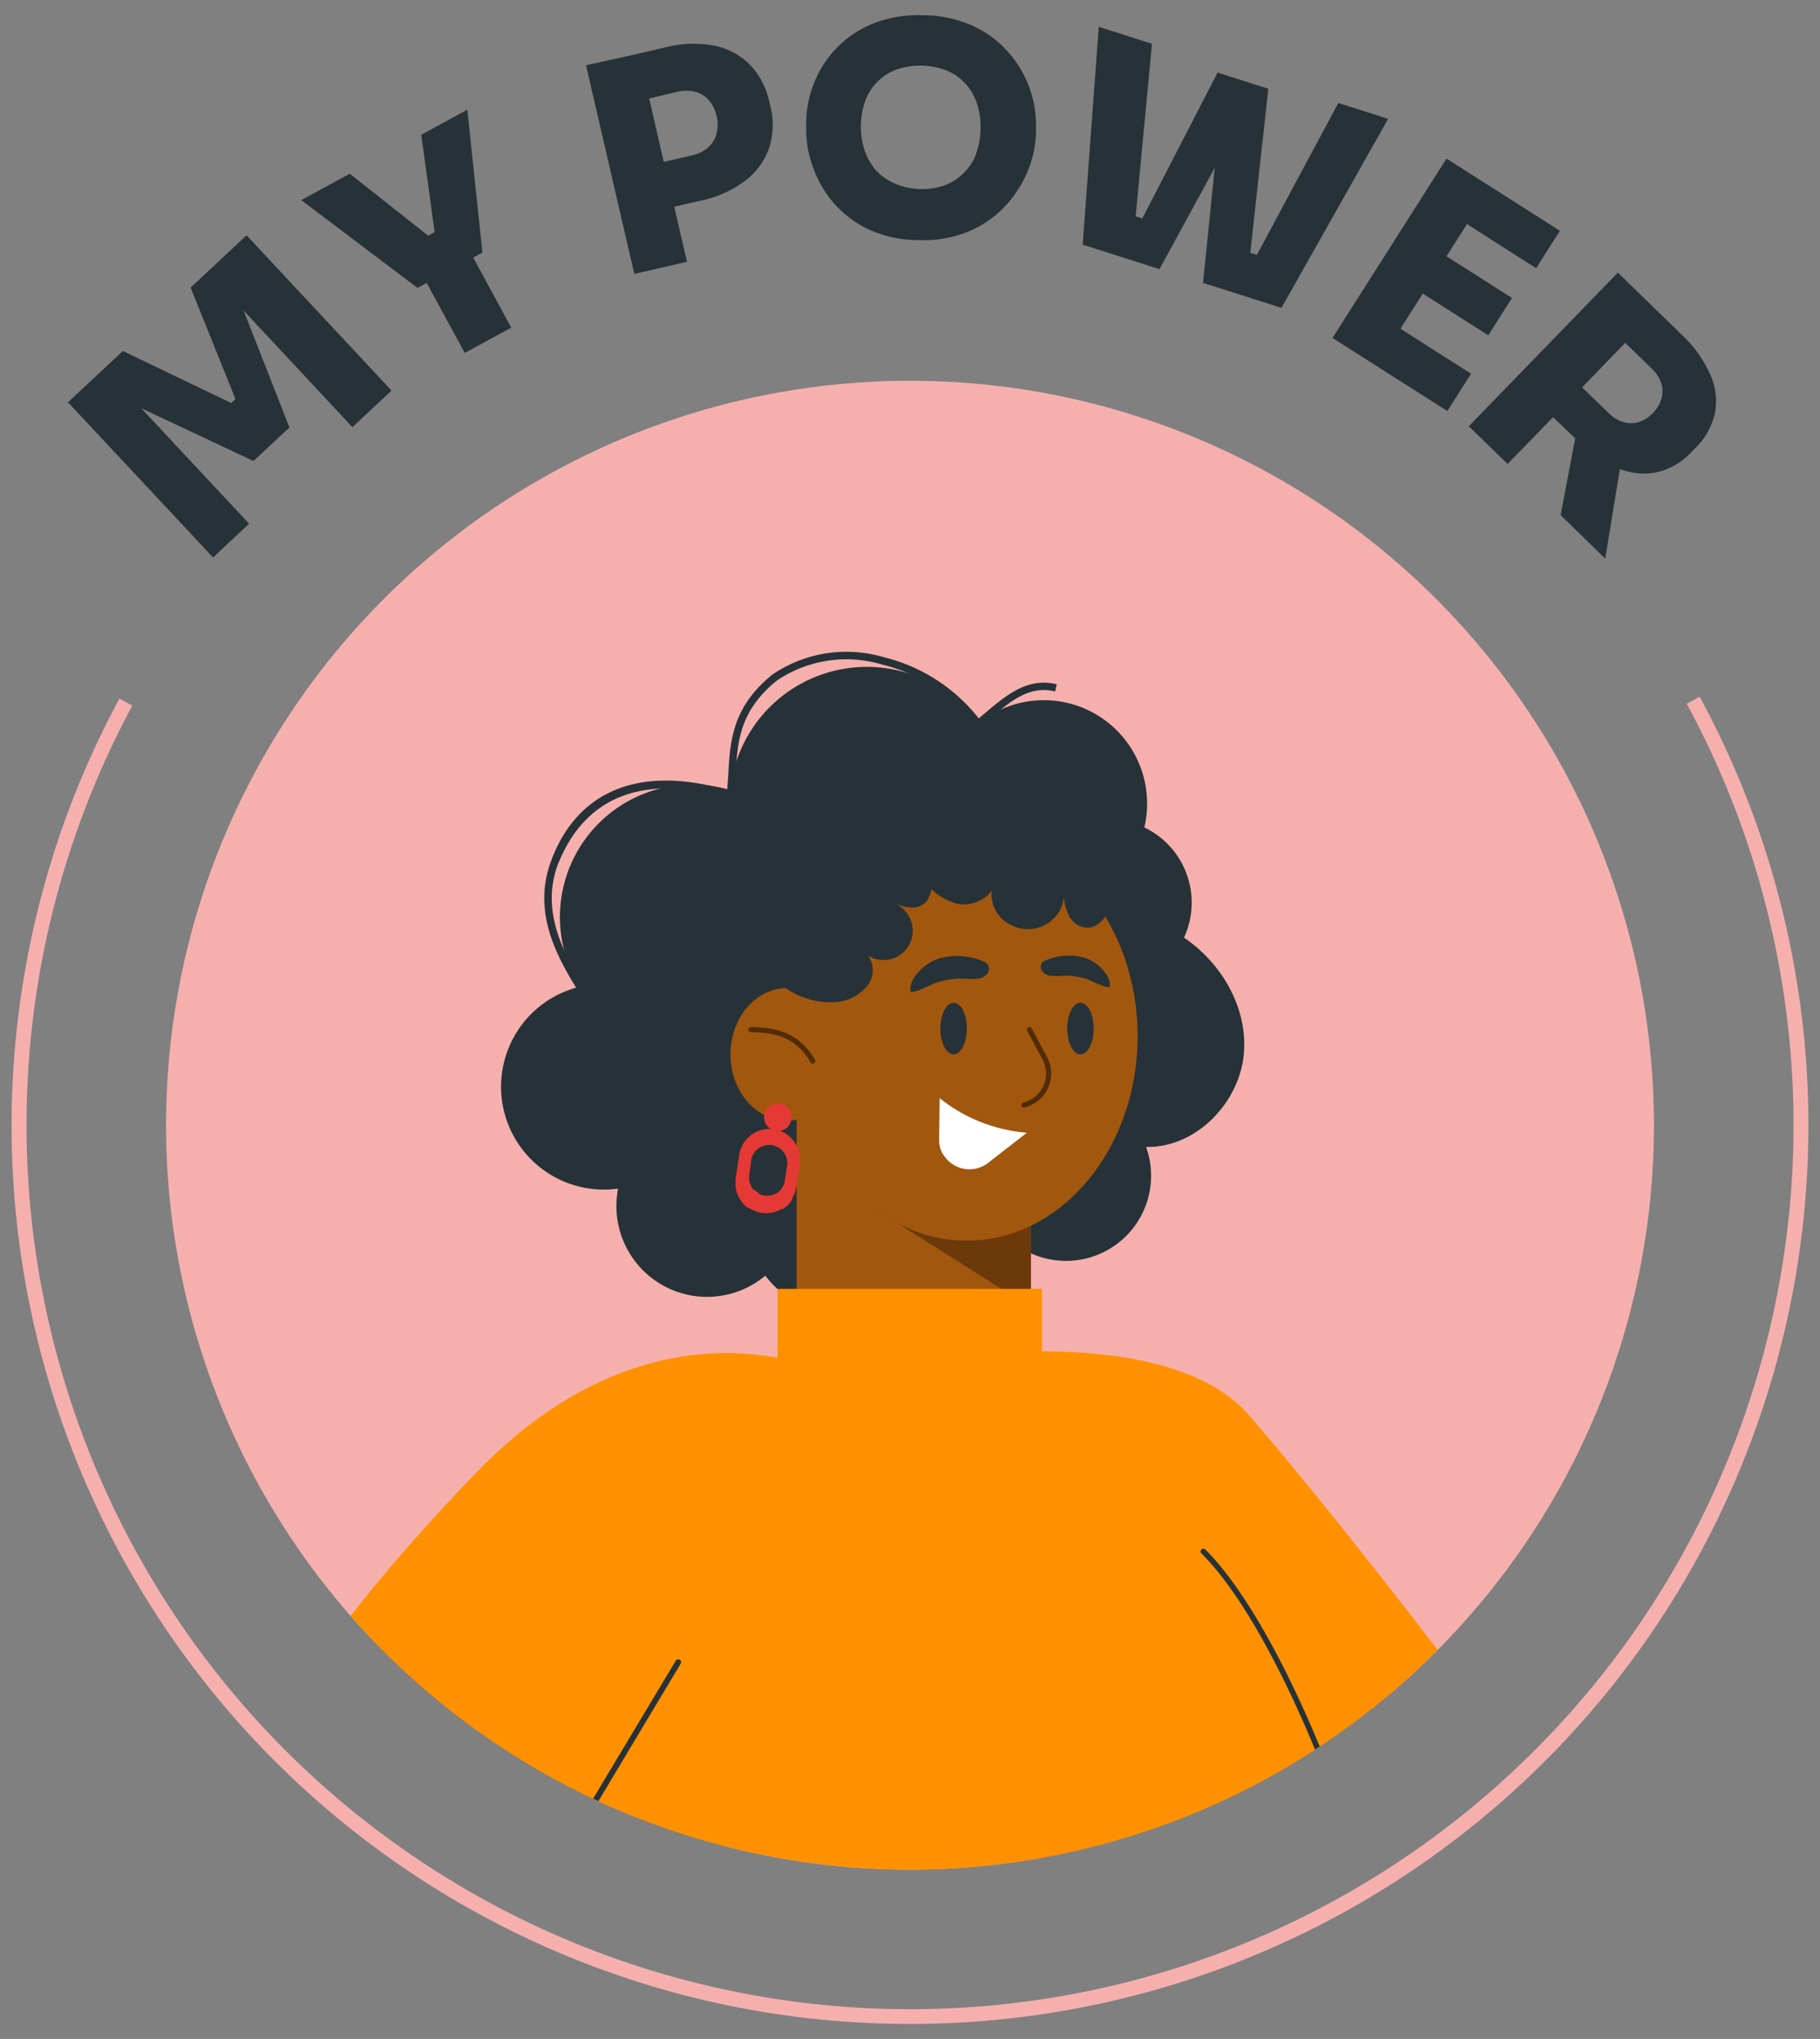 <svg xmlns="http://www.w3.org/2000/svg" xmlns:xlink="http://www.w3.org/1999/xlink" id="Layer_1" data-name="Layer 1" viewBox="0 0 178.64 200"><rect x="0" y="0" width="178.64" height="200" fill="#808080" stroke="none"/><defs><style>.cls-1,.cls-8{fill:none;}.cls-2{fill:#f5b0ae;}.cls-3{fill:#263238;}.cls-4{clip-path:url(#clip-path);}.cls-5{fill:#a2570f;}.cls-6{fill:#6c3a0a;}.cls-7{fill:#fff;}.cls-8{stroke:#512c08;stroke-linecap:round;stroke-miterlimit:10;stroke-width:0.5px;}.cls-9{fill:#ff9100;}.cls-10{fill:#e53935;}</style><clipPath id="clip-path"><circle class="cls-1" cx="89.32" cy="110.37" r="73.02"></circle></clipPath></defs><circle class="cls-2" cx="89.32" cy="110.37" r="73.02"></circle><polygon class="cls-3" points="18.71 28.21 23.11 39.14 22.69 39.53 12.06 34.43 6.67 39.46 20.91 54.68 24.45 51.37 13.86 40.04 24.88 45.22 28.41 41.93 23.91 30.46 34.59 41.9 38.43 38.31 24.2 23.08 18.71 28.21"></polygon><polygon class="cls-3" points="47.35 24.77 45.87 10.76 41.35 13.22 42.66 22.77 42.03 23.12 34.33 17.04 29.57 19.63 40.98 28.24 41.88 27.75 45.62 34.62 50.18 32.14 46.45 25.27 47.35 24.77"></polygon><path class="cls-3" d="M75.51,10a7.45,7.45,0,0,0-1.94-3.69,6.85,6.85,0,0,0-3.51-1.84,11.12,11.12,0,0,0-4.73.17l-2.64.62h0L57.52,6.4l4.74,20.47,5.17-1.19-1.25-5.4,2.64-.61a10.82,10.82,0,0,0,4.32-1.94,6.9,6.9,0,0,0,2.35-3.21,7.37,7.37,0,0,0,.12-4.13Zm-5.19,3.16a2.79,2.79,0,0,1-.83,1.32,3.57,3.57,0,0,1-1.56.76l-2.78.64L63.72,9.66,66.5,9a3.75,3.75,0,0,1,1.73,0,2.75,2.75,0,0,1,1.33.81,3.5,3.5,0,0,1,.77,1.58A3.26,3.26,0,0,1,70.32,13.11Z"></path><path class="cls-3" d="M98.86,5a10.31,10.31,0,0,0-3.48-2.51,12.08,12.08,0,0,0-4.83-1,12.23,12.23,0,0,0-4.88.83,10.39,10.39,0,0,0-5.76,5.81A10.75,10.75,0,0,0,79.13,12v.63a10.53,10.53,0,0,0,.63,3.66,10.88,10.88,0,0,0,2,3.54,10.37,10.37,0,0,0,3.46,2.65,11.65,11.65,0,0,0,5,1.07,11.51,11.51,0,0,0,5-.91,10.3,10.3,0,0,0,3.55-2.54,11.39,11.39,0,0,0,2.16-3.46,10.64,10.64,0,0,0,.76-3.64v-.63A10.82,10.82,0,0,0,98.86,5Zm-3,10a5.5,5.5,0,0,1-1.21,1.91,5.26,5.26,0,0,1-1.87,1.25A6.78,6.78,0,0,1,87.83,18,5.29,5.29,0,0,1,86,16.73a5.76,5.76,0,0,1-1.14-2,7.09,7.09,0,0,1-.36-2.39,7.34,7.34,0,0,1,.44-2.47A5.14,5.14,0,0,1,88,6.82a7.29,7.29,0,0,1,4.88.08,5.29,5.29,0,0,1,1.84,1.26,5.51,5.51,0,0,1,1.15,1.93,7.08,7.08,0,0,1,.37,2.49A7,7,0,0,1,95.82,15Z"></path><polygon class="cls-3" points="131.36 10.1 123.37 25 122.72 24.79 124.49 8.7 123.62 8.43 123.62 8.43 119.51 7.12 112.12 21.43 111.47 21.22 113.07 4.3 107.85 2.63 106.27 24 113.81 26.4 119.23 16.46 118.08 27.75 125.78 30.2 136.25 11.66 131.36 10.1"></polygon><polygon class="cls-3" points="144.39 36.66 137.46 32.24 139.65 28.8 146.08 32.89 148.41 29.23 141.98 25.14 143.99 21.98 150.78 26.31 153.11 22.64 146.32 18.32 146.32 18.32 141.98 15.56 130.79 33.15 135.13 35.91 135.13 35.91 142.06 40.32 144.39 36.66"></polygon><path class="cls-3" d="M167.81,36.62A12.06,12.06,0,0,0,165,32.77l-3.35-3.26h0l-2.85-2.77L144.17,41.81l3.81,3.7,4.46-4.59L154.61,43l-1.43,7.53,4.38,4.26L159,46a6.4,6.4,0,0,0,3.54.34,6.61,6.61,0,0,0,3.48-2l.32-.32a6.92,6.92,0,0,0,2-3.56A6.44,6.44,0,0,0,167.81,36.62Zm-4.73,2.47a3.3,3.3,0,0,1-.85,1.43,3.24,3.24,0,0,1-1.39.88,2.68,2.68,0,0,1-1.51,0,3.32,3.32,0,0,1-1.42-.87L155.29,38l4.23-4.37,2.63,2.55a3.45,3.45,0,0,1,.9,1.4A2.59,2.59,0,0,1,163.08,39.09Z"></path><path class="cls-2" d="M89.32,198.53a88.13,88.13,0,0,1-77.6-130l1.27.68a86.72,86.72,0,1,0,152.57-.18l1.27-.69A88.15,88.15,0,0,1,89.32,198.53Z"></path><g class="cls-4"><path class="cls-5" d="M43.84,149.39c-5.52,7.79-14.58,34.14-14.58,34.14H70.47l7.22-28.61Z"></path><path class="cls-5" d="M128.18,149.39c5.53,7.79,14.59,34.14,14.59,34.14H101.56l-7.23-28.61Z"></path><path class="cls-3" d="M99.61,122a8.35,8.35,0,0,0,12.88-9.5c4.9.12,9.24-4.37,9.61-9.26s-2.76-9.7-7.11-12a10.61,10.61,0,0,0-5.4-1.36,6.78,6.78,0,0,0-5,2.3"></path><path class="cls-3" d="M110.06,96.62a8.18,8.18,0,0,0,2.26-15.46A10.14,10.14,0,0,0,96,71,13.47,13.47,0,0,0,71.68,77.5,13,13,0,0,0,56.9,96.79a10.09,10.09,0,0,0,3.77,19.8,8.9,8.9,0,0,0,14.45,8.54,9.68,9.68,0,0,0,17.19-3.81"></path><path class="cls-3" d="M56.94,97.52c-2-3.24-4.72-7.67-2.94-12.81s6.51-10.29,17.39-7.22c0-.49.07-1,.09-1.46.18-3.28.36-6.68,4.37-9.89a12.94,12.94,0,0,1,10.92-1.67,17,17,0,0,1,9.3,6l.6-.51c2.16-1.82,4.19-3.53,7.06-2.84l-.17.7c-2.52-.6-4.33.92-6.42,2.69l-.9.75-.3.25-.22-.32a16.25,16.25,0,0,0-9.13-6,12.2,12.2,0,0,0-10.3,1.54c-3.75,3-3.91,6.09-4.09,9.36,0,.64-.06,1.28-.13,1.92l0,.44-.42-.13C65.73,76.56,58,76.3,54.68,85c-1.66,4.81,1,9.07,2.87,12.18Z"></path><path class="cls-5" d="M101.19,107.39v33.33a11.5,11.5,0,0,1-23,0h0V107.39Z"></path><polygon class="cls-6" points="101.19 117.77 101.19 128.27 86.14 118.75 101.19 117.77"></polygon><ellipse class="cls-5" cx="94.9" cy="101.64" rx="16.76" ry="20.05"></ellipse><ellipse class="cls-5" cx="77.24" cy="103.42" rx="5.54" ry="6.5"></ellipse><ellipse class="cls-3" cx="93.6" cy="100.89" rx="1.3" ry="2.53"></ellipse><ellipse class="cls-3" cx="106.05" cy="100.89" rx="1.3" ry="2.53"></ellipse><path class="cls-7" d="M92.23,107.72l0,0a15.7,15.7,0,0,0,8.43,3.38h.14l-3.75,2.92a3,3,0,0,1-4.27-.49,2.7,2.7,0,0,1-.27-.39l-.07-.13a2.79,2.79,0,0,1-.26-1.24Z"></path><path class="cls-3" d="M94.79,96a6.2,6.2,0,0,0,1.14,0,1.41,1.41,0,0,0,1-.51.8.8,0,0,0-.07-1,1.32,1.32,0,0,0-.33-.18,6.57,6.57,0,0,0-3.74-.44,4.65,4.65,0,0,0-3.08,2.05,2.18,2.18,0,0,0-.36,1.29c0,.43,2.25-.71,2.44-.77A7.79,7.79,0,0,1,94.79,96Z"></path><path class="cls-3" d="M104.15,95.72a5.37,5.37,0,0,1-1,0,1.2,1.2,0,0,1-.85-.45.7.7,0,0,1,.05-.91,1.08,1.08,0,0,1,.3-.16,5.81,5.81,0,0,1,3.27-.38,4,4,0,0,1,2.69,1.8,1.82,1.82,0,0,1,.32,1.13c0,.37-2-.62-2.13-.68A7.11,7.11,0,0,0,104.15,95.72Z"></path><path class="cls-8" d="M73.69,101h0c2.75,0,4.7.7,6.09,3.08"></path><path class="cls-8" d="M101.05,101l1.51,2.83a3.16,3.16,0,0,1-1.31,4.27,3.42,3.42,0,0,1-.75.29h0"></path><path class="cls-3" d="M92.05,75.34a8.67,8.67,0,0,0-1.74,10.29,5.55,5.55,0,0,0,3.85,3.06c1.71.24,3.63-1,3.55-2.59a3.38,3.38,0,0,0,1.49,4.62A3.62,3.62,0,0,0,104,89.37a3.26,3.26,0,0,0,.39-1.94,5.78,5.78,0,0,0,.44,2.22A2.22,2.22,0,0,0,106.62,91c1.09.06,1.87-.92,2.33-1.87a9,9,0,0,0-1.19-8.86,12.09,12.09,0,0,0-8.27-4.56,15.34,15.34,0,0,0-9.32,2"></path><path class="cls-3" d="M74.36,93.31a7.61,7.61,0,0,0,7.27,5,4.41,4.41,0,0,0,3.6-1.74,2.46,2.46,0,0,0-.8-3.53A2.87,2.87,0,1,0,89,89.56a2.82,2.82,0,0,0-1.35-1,5.19,5.19,0,0,0,1.83.46,1.73,1.73,0,0,0,1.6-.82c.4-.77.71-2.21.15-2.88-.35-4-5.77-4.56-8.39-4s-4.43,4.4-5.77,6.69a12.07,12.07,0,0,0-1.54,7.57"></path><path class="cls-9" d="M94.47,133.05s20.6-3,28.19,5.83C131.42,149.06,142,163,142,163L118.61,183.4,102,167"></path><path class="cls-9" d="M55.25,170.86c.3,3.77,1.1,12.67,1.1,12.67h72.93a39.21,39.21,0,0,0,1.07-7.33c-.36-11.17-11.74-24.08-11.74-24.08L92,133.05l-24.18,2.43Z"></path><path class="cls-3" d="M129.86,173.14a.27.27,0,0,1-.25-.18c-.06-.14-5.47-14.39-11.69-20.59a.28.28,0,0,1,0-.38.27.27,0,0,1,.39,0c6.29,6.29,11.75,20.64,11.8,20.78a.27.27,0,0,1-.16.35Z"></path><path class="cls-9" d="M80.06,134.26s-16.24-7.34-33.13,10C34.58,157,30.07,164.61,30.07,164.61l30,18.8,11.26-18.8"></path><path class="cls-3" d="M56,180.93a.28.28,0,0,1-.15,0,.29.29,0,0,1-.1-.39l10.58-17.64a.28.28,0,1,1,.48.29L56.27,180.79A.28.28,0,0,1,56,180.93Z"></path><rect class="cls-9" x="76.31" y="126.43" width="25.97" height="10.09"></rect><circle class="cls-10" cx="76.35" cy="109.59" r="1.35"></circle><path class="cls-10" d="M74,116.74l-.41.09-.14,0,0,0h0l-.18.07a1.51,1.51,0,0,0-.22.11h0l-.06.05.13,0h.89l.29,0h.25A2,2,0,0,1,74,116.74Zm0,0-.41.09-.14,0,0,0h0l-.18.07a1.51,1.51,0,0,0-.22.11h0l-.06.05.13,0h.89l.29,0h.25A2,2,0,0,1,74,116.74Zm4.16-.3,0-.08.17-1.2h0v0l.17-1.08v0a3,3,0,0,0-5.93-.89l-.11.74-.1.65-.15,1a3,3,0,0,0,0,.6A3,3,0,0,0,75.34,119a3.1,3.1,0,0,0,1.45-.46,3,3,0,0,0,1.36-2.08Zm-4.43-2.65v0a1.79,1.79,0,0,1,3.2-.76,1.8,1.8,0,0,1,.33,1.33l-.08.49-.08.59-.06.36a1.77,1.77,0,0,1-2,1.5h0a1.78,1.78,0,0,1-.51-.16,1.72,1.72,0,0,1-.49-.36,1.75,1.75,0,0,1-.5-1.12,2.55,2.55,0,0,1,0-.39l.1-.68Zm.27,3-.41.08-.14,0,0,0h0l-.19.07a1.55,1.55,0,0,0-.22.12h0l-.06,0,.13,0,.46,0h.43l.3,0h.24a1.75,1.75,0,0,1-.48-.38Z"></path><path class="cls-10" d="M73.61,114.55l-1.22,0,.1-.65a10.38,10.38,0,0,1,1.24-.11v0Z"></path><path class="cls-10" d="M78.36,115.11h0l-.06,0h0L78,115l-.18,0h-.06l-.51-.07.07-.49a1.51,1.51,0,0,0,0-.52,4.59,4.59,0,0,1,1.27.23Z"></path><path class="cls-10" d="M78.35,115.16h0l-.12,0a2.74,2.74,0,0,1-.39.09c-.25,0-.49.09-.74.12l0,.36a1.91,1.91,0,0,1-.37.85A10.24,10.24,0,0,0,78,116.4l.15,0Zm-1.12,2.17a4.12,4.12,0,0,0-1.15-.23,1.73,1.73,0,0,1-1.07.17,1.78,1.78,0,0,1-.51-.16l-.25,0-.29,0h-.43a3.54,3.54,0,0,1-.46,0l-.13,0,0,0h0l.23-.12.18-.07h.07l.14,0a2.71,2.71,0,0,1,.41-.09,1.79,1.79,0,0,1-.49-1.13,3.18,3.18,0,0,0-1.29.53,3,3,0,0,0,1.2,2.24c.34,0,.69,0,1,0H75c.32,0,.64,0,1,0a3,3,0,0,1,.51.06h0l.07,0,.25.07,0,0a3,3,0,0,0,.94-.94A2.24,2.24,0,0,0,77.23,117.33Z"></path></g></svg>